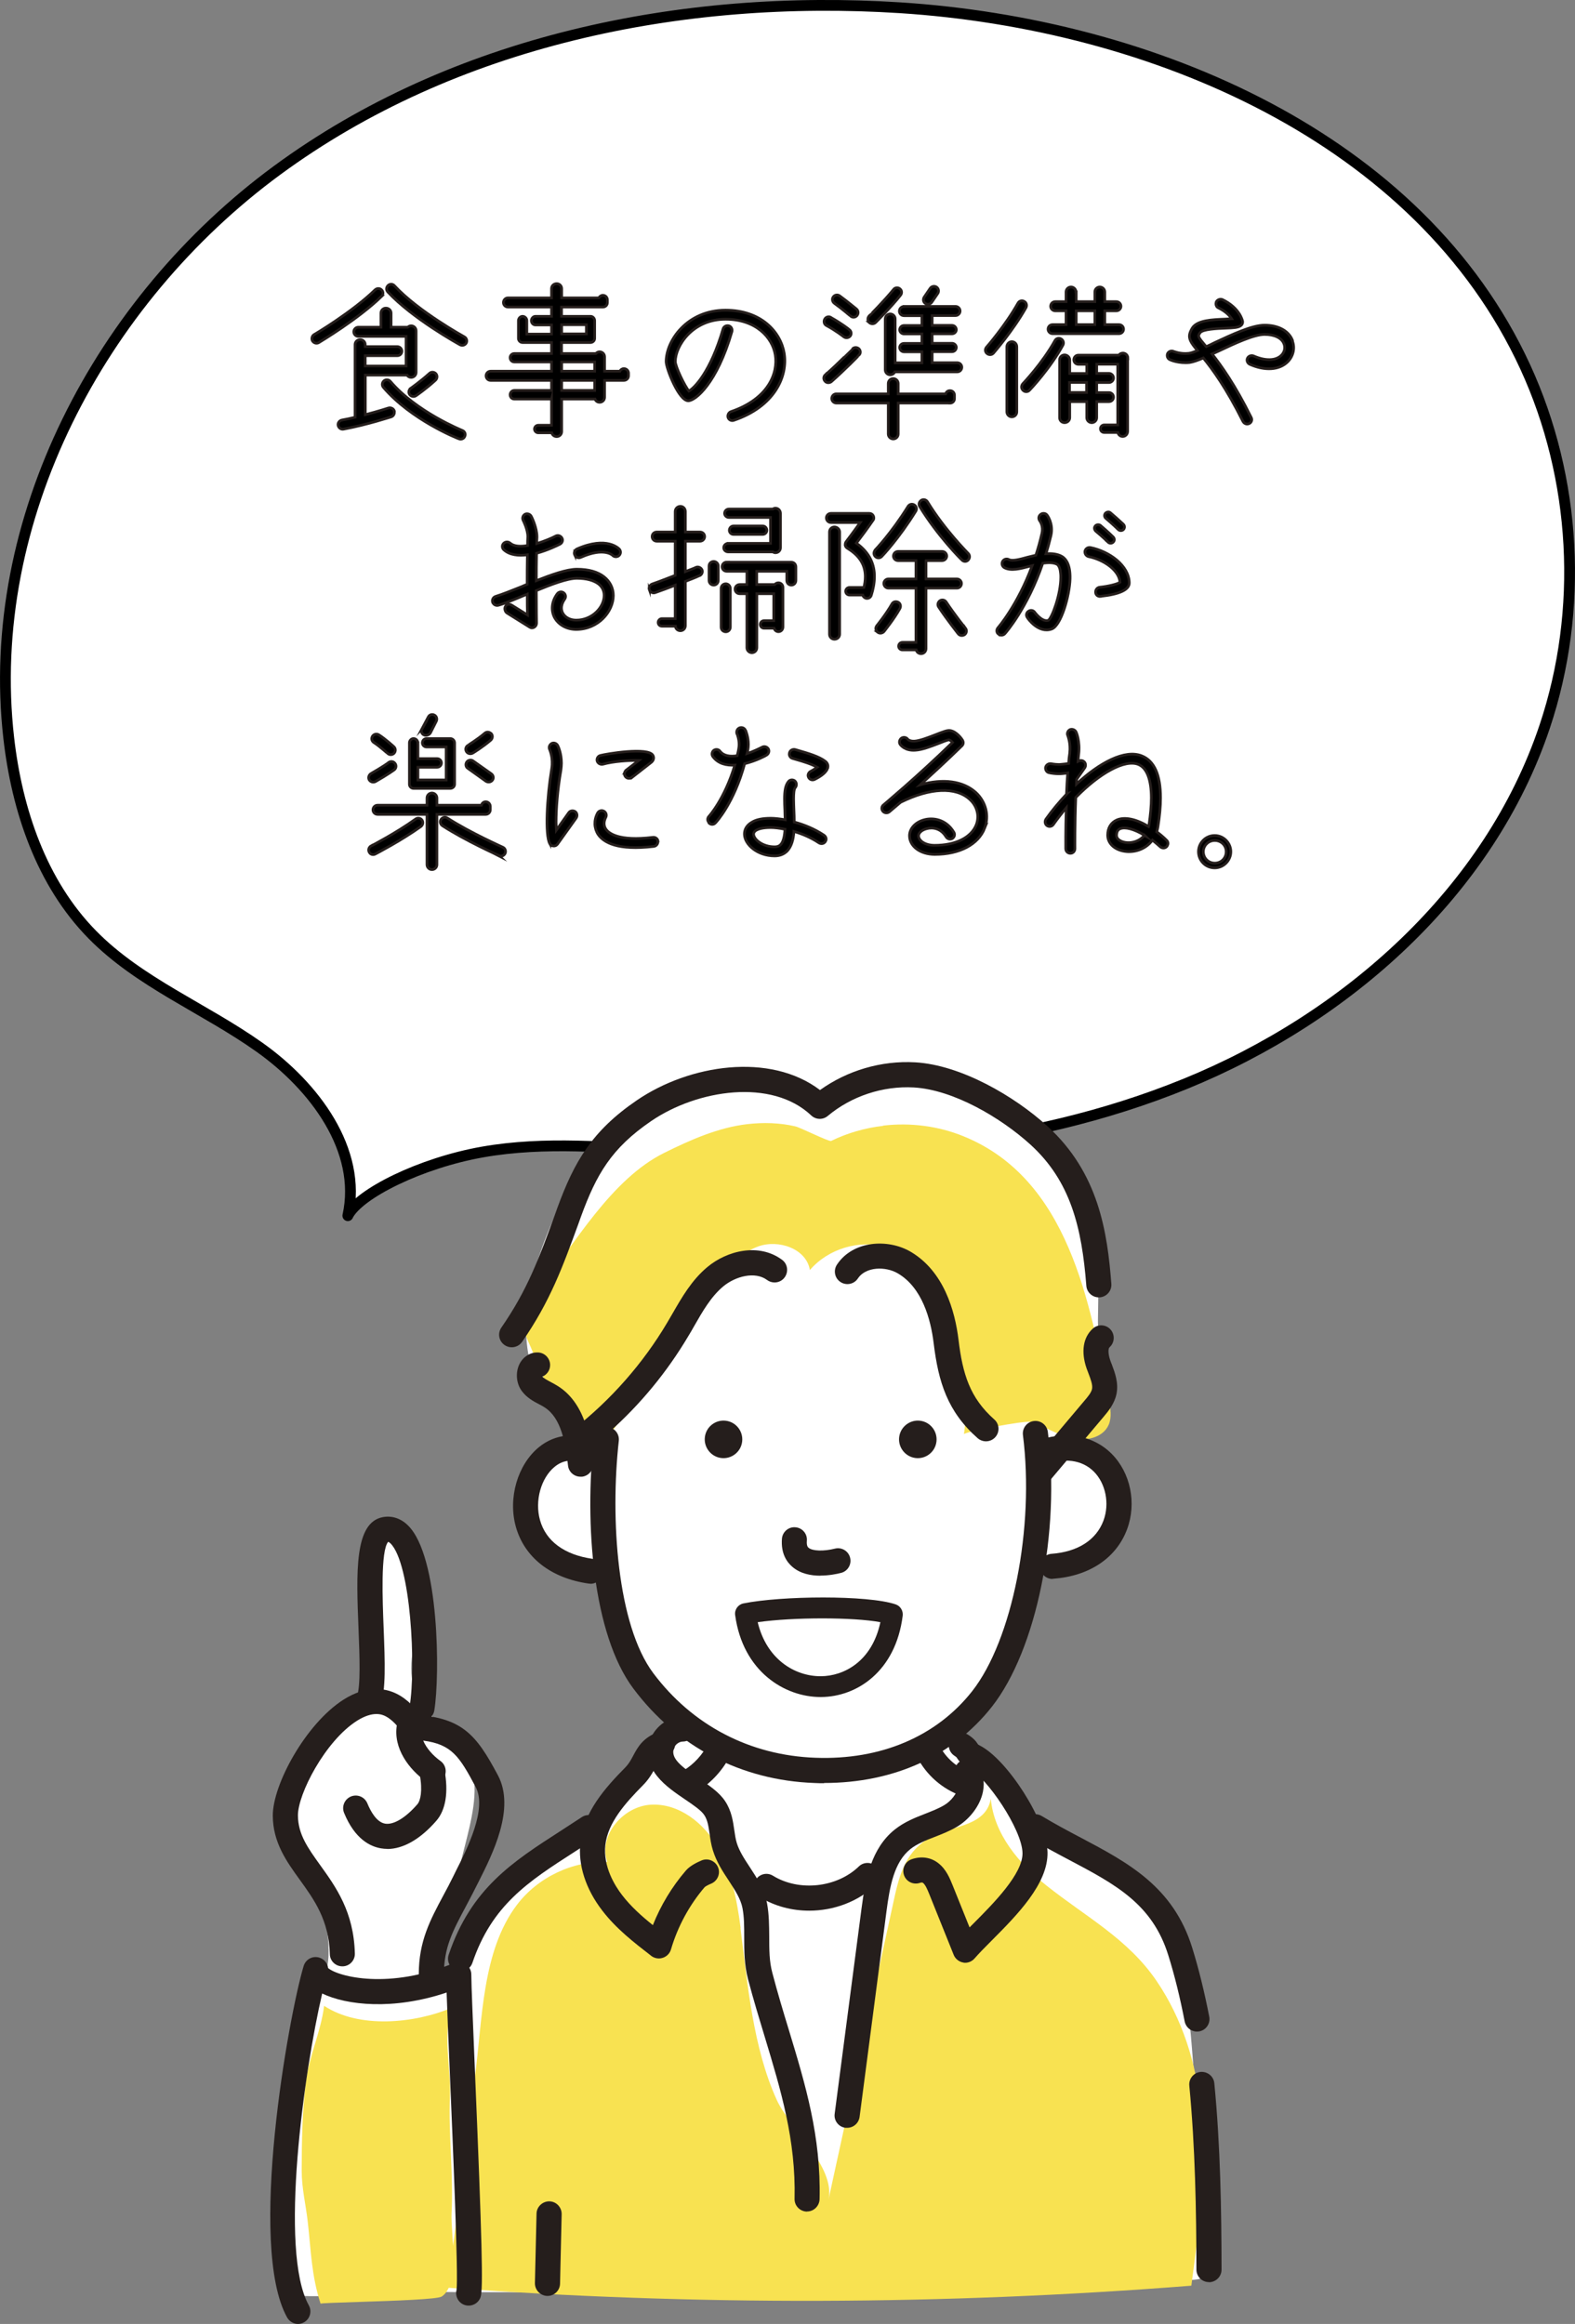 <?xml version="1.0" encoding="UTF-8"?><svg id="_イヤー_2" xmlns="http://www.w3.org/2000/svg" viewBox="0 0 146.07 215.48"><rect x="0" y="0" width="146.07" height="215.48" fill="#808080" stroke="none"/><defs><style>.cls-1{stroke:#000;stroke-linecap:round;stroke-linejoin:round;}.cls-1,.cls-2{fill:#fff;}.cls-3{fill:#f8e251;}.cls-4{fill:#251e1c;}.cls-5{stroke:#251e1c;stroke-miterlimit:10;stroke-width:.25px;}</style></defs><g id="_イヤー_1-2"><path class="cls-1" d="M32.26,112.72c1.35-6.09-3.11-12.02-8.21-15.63-5.09-3.61-11.12-5.98-15.49-10.43-4.72-4.8-6.99-11.56-7.75-18.24C-1.49,48.22,9.31,27.84,25.69,15.8S63.21-.58,83.49,.72c23.36,1.51,48.17,12.03,57.96,33.29,4.77,10.36,5.43,22.55,1.81,33.36-5.13,15.32-18.36,27.02-33.32,33.12-14.96,6.1-31.53,7.16-47.66,6.23-5.84-.34-11.74-.92-17.5,.09-5.76,1.01-11.5,3.87-12.52,5.9Z"/><g><path class="cls-5" d="M35.39,27.48c-2.18,2.11-5.67,4.19-5.83,4.29-.19,.11-.45,.05-.58-.16-.11-.19-.05-.46,.14-.58,.05-.02,3.57-2.11,5.67-4.16,.18-.16,.45-.16,.61,.02,.16,.16,.16,.43-.02,.59Zm1.17,10.63c.06,.22-.05,.46-.27,.54-.1,.02-2.18,.72-4.43,1.14-.22,.05-.45-.11-.5-.34-.05-.22,.11-.45,.34-.5,.42-.08,.83-.16,1.23-.26v-6.74c0-.26,.21-.46,.48-.46,.26,0,.46,.21,.46,.46v.19h2.98c.22,0,.42,.18,.42,.42s-.19,.42-.42,.42h-2.98v.96h3.79v-2.75h-4.43c-.22,0-.42-.19-.42-.43,0-.22,.19-.42,.42-.42h2.1v-1.31c0-.26,.21-.46,.46-.46,.27,0,.48,.21,.48,.46v1.31h1.54c.1-.08,.19-.13,.32-.13,.26,0,.46,.21,.46,.46v3.86c0,.26-.21,.46-.46,.46-.16,0-.3-.08-.38-.21h-3.87v3.67c1.23-.32,2.13-.61,2.15-.62,.22-.06,.46,.05,.54,.27Zm6.55,2.34c-.08,.22-.32,.32-.54,.24-.18-.06-4.43-1.76-7.01-4.77-.16-.19-.13-.45,.05-.61,.18-.14,.43-.13,.59,.05,2.43,2.85,6.64,4.53,6.67,4.55,.22,.08,.34,.32,.24,.54Zm.14-8.66c-.11,.21-.37,.29-.58,.18-.18-.1-4.39-2.42-6.71-4.91-.16-.18-.14-.43,.03-.59,.16-.16,.43-.16,.59,.02,2.22,2.4,6.45,4.72,6.48,4.74,.21,.11,.29,.37,.18,.58Zm-5.15,4.21s.91-.64,1.73-1.38c.16-.16,.43-.14,.59,.02,.16,.18,.14,.45-.03,.61-.85,.78-1.76,1.41-1.81,1.44-.19,.13-.45,.08-.59-.11-.13-.19-.08-.45,.11-.58Z"/><path class="cls-5" d="M51.15,37h-3.46c-.21,0-.38-.18-.38-.4,0-.21,.18-.4,.38-.4h3.46v-.93h-5.65c-.24,0-.42-.19-.42-.43,0-.22,.18-.42,.42-.42h5.65v-.86h-3.46c-.21,0-.38-.18-.38-.4,0-.21,.18-.38,.38-.38h3.46v-1.02h-2.69c-.21,0-.38-.18-.38-.38v-1.65c0-.21,.18-.4,.38-.4,.22,0,.4,.19,.4,.4v1.25h2.29v-.85h-1.49c-.21,0-.38-.18-.38-.4,0-.21,.18-.4,.38-.4h1.49v-.86h-4.03c-.24,0-.43-.18-.43-.42s.19-.43,.43-.43h4.03v-.86c0-.26,.21-.46,.48-.46,.26,0,.46,.21,.46,.46v.86h3.44c.08-.13,.22-.24,.38-.24,.24,0,.42,.19,.42,.43v.24c0,.24-.18,.42-.42,.42h-3.83v.86h2.69c.21,0,.38,.19,.38,.4v1.65c0,.21-.18,.38-.38,.38h-2.69v1.02h3.19c.08-.1,.21-.16,.34-.16,.26,0,.46,.21,.46,.46v1.34h1.42c.06-.14,.21-.24,.37-.24,.24,0,.43,.19,.43,.42v.24c0,.24-.19,.43-.43,.43h-1.79v1.57c0,.26-.21,.46-.46,.46-.21,0-.37-.13-.43-.3h-3.09v3.02c0,.26-.21,.46-.46,.46-.22,0-.4-.14-.46-.35h-1.25c-.19,0-.35-.16-.35-.35s.16-.35,.35-.35h1.23v-2.43Zm.94-6.04h2.29v-.85h-2.29v.85Zm0,3.46h3.06v-.86h-3.06v.86Zm0,1.78h3.06v-.93h-3.06v.93Z"/><path class="cls-5" d="M71.9,32.9c-.27-1.63-1.81-3.3-4.61-3.3-3.1,0-4.66,2.51-4.66,3.92,0,.48,.88,2.3,1.26,2.74,.51-.29,2-1.75,3.17-5.76,.06-.22,.3-.35,.53-.29,.22,.06,.35,.3,.29,.53-1.39,4.8-3.38,6.42-4.05,6.42-.88,0-2.05-3.02-2.05-3.63,0-1.95,1.95-4.77,5.51-4.77,3.3,0,5.11,2.02,5.44,4,.35,2.18-.94,4.95-4.67,6.21-.22,.08-.46-.03-.54-.26-.06-.22,.05-.46,.27-.54,3.47-1.18,4.39-3.57,4.11-5.27Z"/><path class="cls-5" d="M76.54,34.76c1.26-1.1,2.5-2.4,2.51-2.4,.16-.18,.43-.18,.61-.02,.16,.16,.18,.43,0,.59,0,.02-1.28,1.33-2.56,2.46-.18,.14-.45,.13-.59-.05-.16-.18-.14-.43,.03-.59Zm.5-5.33c.96,.53,1.7,1.1,1.73,1.14,.19,.14,.22,.42,.08,.59-.16,.18-.42,.21-.61,.06,0,0-.7-.56-1.6-1.04-.21-.11-.27-.38-.16-.58,.11-.21,.37-.29,.56-.18Zm11.06,7.94h-4.8v2.87c0,.26-.21,.46-.46,.46s-.46-.21-.46-.46v-2.87h-4.82c-.22,0-.42-.18-.42-.42s.19-.43,.42-.43h4.82v-.96c0-.26,.21-.46,.46-.46s.46,.21,.46,.46v.96h4.4c.05-.18,.21-.3,.4-.3,.24,0,.42,.18,.42,.42v.32c0,.24-.18,.42-.42,.42Zm-10.72-9.25c-.19-.14-.24-.42-.1-.59,.13-.19,.4-.24,.59-.1,.8,.58,1.54,1.22,1.57,1.23,.18,.16,.19,.43,.03,.61s-.42,.19-.59,.03c-.02,0-.74-.64-1.5-1.18Zm3.23,1.78c-.16-.16-.16-.43,0-.61,.02,0,1.41-1.41,2.26-2.45,.14-.19,.42-.21,.59-.06,.18,.14,.21,.4,.06,.59-.86,1.09-2.24,2.46-2.31,2.53-.16,.16-.43,.16-.61,0Zm3.23-1.49h4.77c.24,0,.43,.19,.43,.43,0,.22-.19,.42-.43,.42h-2.16v.91h1.84c.22,0,.4,.18,.4,.4,0,.21-.18,.38-.4,.38h-1.84v.88h1.84c.22,0,.4,.18,.4,.38,0,.22-.18,.4-.4,.4h-1.84v1.02h2.32c.24,0,.43,.19,.43,.42,0,.24-.19,.43-.43,.43h-5.78c-.08,.16-.24,.27-.43,.27-.26,0-.46-.21-.46-.46v-4.72c0-.26,.21-.46,.46-.46s.46,.21,.46,.46v4.07h2.48v-1.02h-1.66c-.22,0-.4-.18-.4-.4,0-.21,.18-.38,.4-.38h1.66v-.88h-1.66c-.22,0-.4-.18-.4-.38,0-.22,.18-.4,.4-.4h1.66v-.91h-1.66c-.24,0-.43-.19-.43-.42,0-.24,.19-.43,.43-.43Zm1.98-.27c-.19-.13-.24-.38-.11-.59l.56-.82c.13-.19,.4-.24,.59-.11,.19,.13,.24,.4,.11,.59l-.56,.82c-.13,.19-.4,.24-.59,.11Z"/><path class="cls-5" d="M95.15,28.53c-1.22,2.16-2.95,4.13-3.01,4.21-.16,.18-.43,.19-.61,.03-.18-.14-.19-.42-.03-.59,.02-.02,1.74-1.99,2.91-4.07,.11-.21,.37-.29,.58-.16,.21,.11,.27,.37,.16,.58Zm-1.31,3.15c.26,0,.46,.21,.46,.48v6.03c0,.26-.21,.46-.46,.46s-.46-.21-.46-.46v-6.03c0-.27,.21-.48,.46-.48Zm1.04,4.51c-.18-.16-.18-.43-.02-.61,.02-.02,1.81-1.89,2.98-4,.11-.21,.37-.27,.56-.16,.21,.11,.29,.37,.18,.58-1.22,2.21-3.02,4.1-3.1,4.18-.16,.18-.43,.18-.59,.02Zm4.93-9.12v.9h1.73v-.9c0-.26,.21-.46,.46-.46s.46,.21,.46,.46v.9h1.07c.24,0,.43,.19,.43,.43,0,.22-.19,.42-.43,.42h-1.07v1.28h1.31c.24,0,.43,.18,.43,.42s-.19,.42-.43,.42h-6.15c-.22,0-.42-.18-.42-.42s.19-.42,.42-.42h1.25v-1.28h-1.01c-.22,0-.42-.19-.42-.42,0-.24,.19-.43,.42-.43h1.01v-.9c0-.26,.21-.46,.46-.46s.46,.21,.46,.46Zm4.77,6.12v6.8c0,.27-.21,.48-.46,.48-.22,0-.4-.16-.45-.37h-1.26c-.19,0-.35-.14-.35-.35,0-.19,.16-.35,.35-.35h1.25v-5.63h-1.95v.85h1.14c.22,0,.42,.19,.42,.43,0,.22-.19,.42-.42,.42h-1.14v.93h1.14c.22,0,.42,.18,.42,.42s-.19,.42-.42,.42h-1.14v1.49c0,.26-.21,.46-.46,.46s-.46-.21-.46-.46v-1.49h-1.58v1.49c0,.26-.22,.46-.48,.46s-.46-.21-.46-.46v-5.36c0-.26,.21-.46,.46-.46s.48,.21,.48,.46v1.26h1.58v-.85h-.78c-.22,0-.42-.18-.42-.42s.19-.43,.42-.43h3.75c.08-.11,.22-.19,.38-.19,.26,0,.46,.21,.46,.46Zm-3.81,2.27h-1.58v.93h1.58v-.93Zm-.96-6.64v1.28h1.73v-1.28h-1.73Z"/><path class="cls-5" d="M119.84,31.56c.29,.69,.11,1.47-.43,2-.77,.75-2.08,.85-3.5,.22-.21-.1-.32-.35-.22-.56s.35-.3,.56-.22c1.09,.48,2.06,.46,2.58-.05,.3-.29,.4-.71,.24-1.09-.21-.53-.88-.85-1.79-.85-.99,0-2.8,.85-4.26,1.54-.21,.1-.42,.19-.61,.27,.86,1.09,2.11,2.83,3.63,5.89,.11,.21,.03,.46-.18,.56-.22,.11-.46,.02-.58-.19-1.57-3.14-2.85-4.87-3.68-5.89-.51,.22-.94,.37-1.26,.42-1.02,.11-1.81-.24-1.84-.26-.22-.1-.3-.34-.22-.56,.1-.21,.35-.3,.56-.21,.02,0,.62,.27,1.41,.18,.18-.02,.46-.11,.8-.26-.43-.53-.74-.91-.74-1.34,0-.22,.1-.46,.27-.75,.48-.72,1.82-.77,3.01-.82,.21-.02,.43-.02,.64-.03-.19-.29-.53-.67-1.22-1.01-.16-.06-.24-.22-.24-.38,0-.06,.02-.11,.03-.18,.11-.21,.37-.3,.58-.21,1.62,.79,1.84,1.95,1.86,2,.03,.18-.05,.34-.19,.43-.24,.16-.62,.19-1.42,.22-.72,.03-2.1,.08-2.34,.43-.21,.32-.22,.34,.53,1.23,.02,.02,.03,.03,.05,.05,.26-.11,.53-.24,.78-.37,1.62-.75,3.46-1.62,4.63-1.62,1.26,0,2.22,.51,2.58,1.39Z"/><path class="cls-5" d="M45.68,55.83c-.06-.22,.06-.46,.29-.53,.59-.18,1.47-.53,2.42-.91,.16-.08,.32-.14,.5-.21,0-.83,0-1.76,.02-2.74-.82,.11-1.63,.03-2.18-.46-.18-.16-.19-.42-.03-.59s.43-.19,.61-.03c.34,.3,.96,.34,1.62,.22,0-.27,0-.53,.02-.8v-.03c0-.67-.43-1.5-.43-1.5-.03-.06-.05-.13-.05-.19,0-.16,.08-.3,.22-.38,.21-.1,.46-.02,.58,.19,.02,.03,.54,1.06,.53,1.94-.02,.19-.02,.4-.02,.59,.72-.22,1.41-.51,1.76-.7,.21-.11,.46-.02,.58,.19,.11,.19,.03,.45-.18,.56-.19,.1-1.12,.56-2.18,.85-.02,.9-.02,1.76-.02,2.54,1.42-.56,2.83-1.06,3.76-1.06,1.09,0,1.94,.24,2.53,.71,.54,.43,.85,1.04,.85,1.73,0,1.49-1.41,3.14-3.44,3.14-.88,0-1.65-.43-2.02-1.12-.34-.67-.26-1.47,.26-2.18,.14-.19,.4-.24,.59-.1,.19,.13,.24,.4,.1,.59-.32,.45-.38,.9-.19,1.28,.22,.42,.7,.67,1.26,.67,1.49,0,2.59-1.2,2.59-2.29,0-.29-.08-.72-.51-1.06-.45-.34-1.14-.53-2.02-.53s-2.35,.56-3.76,1.14c0,1.76,.02,2.99,.02,3.03,0,.14-.08,.29-.22,.37-.13,.08-.29,.08-.43-.02l-2.1-1.31c-.16-.1-.26-.42-.13-.61,.11-.21,.37-.24,.58-.11,0,0,.82,.51,1.46,.91-.02-.48-.02-1.14-.02-1.92-.06,.03-.11,.05-.18,.06-.96,.4-1.86,.78-2.5,.96-.22,.06-.46-.06-.53-.29Zm7.62-4.37c-.1-.21,0-.46,.21-.56,2.8-1.23,3.89-.02,3.94,.03,.14,.18,.13,.43-.05,.59-.16,.14-.43,.14-.59-.03,0,0-.78-.78-2.95,.19-.22,.1-.46,0-.56-.22Z"/><path class="cls-5" d="M60.22,54.69c-.08-.22,.05-.46,.27-.54,.64-.22,1.42-.53,2.13-.8v-3.17h-1.71c-.24,0-.43-.19-.43-.43s.19-.42,.43-.42h1.71v-1.9c0-.27,.22-.48,.48-.48s.46,.21,.46,.48v1.9h1.36c.24,0,.43,.18,.43,.42s-.19,.43-.43,.43h-1.36v2.82c.58-.22,.99-.38,.99-.4,.22-.08,.46,.03,.56,.24,.08,.22-.03,.46-.24,.54-.02,.02-.58,.24-1.31,.53v4.11c0,.26-.21,.46-.46,.46-.24,0-.45-.18-.46-.42h-1.25c-.19,0-.35-.14-.35-.35,0-.19,.16-.35,.35-.35h1.23v-3.1c-.62,.24-1.3,.5-1.86,.69-.22,.08-.46-.05-.54-.26Zm6.39-2.21v1.34c0,.24-.19,.43-.42,.43-.24,0-.43-.19-.43-.43v-1.34c0-.24,.19-.42,.43-.42,.22,0,.42,.18,.42,.42Zm.27,2.08c0-.24,.19-.43,.43-.43,.22,0,.42,.19,.42,.43v3.59c0,.24-.19,.43-.42,.43-.24,0-.43-.19-.43-.43v-3.59Zm.51-2.43h6c.24,0,.42,.19,.42,.43v1.26c0,.24-.18,.43-.42,.43s-.42-.19-.42-.43v-.85h-2.79v1.23h1.67c.08-.1,.21-.16,.34-.16,.24,0,.42,.19,.42,.42v3.68c0,.24-.18,.43-.42,.43-.19,0-.35-.14-.4-.32h-.93c-.19,0-.35-.16-.35-.35s.16-.35,.35-.35h.9v-2.5h-1.57v5.01c0,.26-.21,.46-.46,.46s-.46-.21-.46-.46v-5.01h-.67c-.24,0-.43-.19-.43-.43,0-.22,.19-.42,.43-.42h.67v-1.23h-1.87c-.24,0-.43-.19-.43-.42,0-.24,.19-.43,.43-.43Zm.13-1.75h3.94v-2.4h-3.86c-.22,0-.4-.18-.4-.38,0-.22,.18-.4,.4-.4h4.08c.06-.05,.14-.08,.24-.08,.26,0,.46,.22,.46,.48v3.19c0,.26-.21,.46-.46,.46-.1,0-.18-.03-.24-.08h-4.16c-.22,0-.4-.18-.4-.38,0-.22,.18-.4,.4-.4Zm.5-.83c-.21,0-.38-.18-.38-.38,0-.22,.18-.4,.38-.4h2.72c.21,0,.38,.18,.38,.4,0,.21-.18,.38-.38,.38h-2.72Z"/><path class="cls-5" d="M77.07,47.6h3.55c.16,0,.3,.08,.37,.22,.03,.06,.05,.13,.05,.19,0,.1-.02,.18-.08,.24-.53,.77-1.17,1.63-1.54,2.11,1.3,.93,1.68,2.05,1.68,3.09,0,.62-.13,1.22-.29,1.73-.06,.22-.29,.35-.51,.29-.14-.05-.26-.16-.29-.3h-1.23c-.19,0-.35-.16-.35-.35s.16-.35,.35-.35h1.34c.08-.32,.13-.66,.13-.99,0-.94-.38-1.87-1.65-2.64-.11-.06-.18-.16-.21-.27v-.08c0-.1,.03-.19,.08-.26,.02-.02,.67-.88,1.31-1.78h-2.72c-.22,0-.42-.19-.42-.43,0-.22,.19-.42,.42-.42Zm.32,11.67c-.26,0-.46-.21-.46-.46v-9.49c0-.26,.21-.46,.46-.46s.48,.21,.48,.46v9.49c0,.26-.22,.46-.48,.46Zm3.78-8.28s1.52-1.58,3.04-4.03c.13-.21,.38-.27,.59-.14,.19,.13,.26,.38,.13,.58-1.57,2.54-3.09,4.13-3.15,4.19-.16,.18-.43,.18-.59,.02-.18-.16-.18-.43-.02-.61Zm.21,7.62c-.18-.16-.21-.42-.05-.61,0,0,.86-1.06,1.39-2,.11-.21,.37-.27,.58-.16,.21,.11,.27,.37,.16,.58-.56,1.01-1.44,2.08-1.47,2.13-.16,.18-.42,.21-.61,.06Zm4.5-6.63v1.7h2.87c.22,0,.42,.19,.42,.42,0,.24-.19,.43-.42,.43h-2.87v5.62c0,.26-.21,.46-.46,.46-.21,0-.4-.14-.45-.35h-1.28c-.19,0-.35-.16-.35-.35s.16-.35,.35-.35h1.26v-5.03h-2.56c-.22,0-.42-.19-.42-.43,0-.22,.19-.42,.42-.42h2.56v-1.7h-1.66c-.24,0-.43-.19-.43-.42,0-.24,.19-.43,.43-.43h4.08c.24,0,.43,.19,.43,.43,0,.22-.19,.42-.43,.42h-1.49Zm3.92-.06c-.16,.18-.43,.18-.59,0-.1-.08-2.27-2.26-3.91-4.95-.13-.19-.06-.45,.14-.58,.19-.13,.46-.06,.58,.14,1.58,2.59,3.75,4.75,3.78,4.79,.16,.16,.16,.43,0,.59Zm-.26,6.32c.14,.19,.11,.45-.06,.59-.19,.14-.45,.13-.61-.06-.03-.05-1.04-1.31-1.81-2.48-.14-.19-.08-.46,.11-.59,.19-.13,.46-.08,.59,.13,.75,1.14,1.76,2.4,1.78,2.42Z"/><path class="cls-5" d="M92.59,58.79c-.18-.14-.19-.42-.03-.59,.02-.03,1.81-2.07,3.17-5.75-.08,.02-.16,.03-.22,.05-.9,.24-1.74,.46-2.35,.14-.21-.11-.29-.37-.18-.58,.11-.21,.37-.29,.58-.18,.32,.18,1.04-.02,1.73-.21,.26-.06,.51-.13,.78-.19,.21-.64,.4-1.31,.56-2.03,.16-.69-.19-1.15-.21-1.17-.13-.19-.1-.45,.1-.59,.18-.14,.45-.11,.58,.06,.03,.03,.61,.8,.37,1.89-.14,.59-.29,1.15-.46,1.7,.46-.03,.91,0,1.33,.18,.43,.19,.94,.7,.9,2.16-.05,1.57-.83,4.32-1.7,4.64-1.23,.45-2.23-.99-2.26-1.06-.14-.19-.1-.45,.1-.58,.19-.14,.46-.1,.59,.1,.02,.02,.67,.93,1.26,.74,.35-.26,1.15-2.4,1.15-3.99,0-.14,0-.27-.02-.4-.02-.27-.11-.72-.37-.83-.35-.16-.8-.14-1.28-.08-1.42,4.15-3.41,6.42-3.51,6.53-.16,.18-.43,.19-.61,.03Zm9.48-3.49c-.24,.03-.45-.14-.46-.37v-.05c0-.22,.16-.4,.37-.43,.82-.08,1.68-.3,1.89-.46-.08-1.14-1.55-2.11-2.91-2.38-.19-.05-.34-.22-.34-.42v-.08c.05-.24,.27-.38,.51-.34,1.74,.35,3.57,1.66,3.6,3.26,.02,.64-.88,1.07-2.66,1.26Zm.7-5.03s-.46-.46-1.14-1.02c-.14-.13-.18-.34-.05-.48,.11-.14,.34-.16,.48-.05,.7,.59,1.17,1.06,1.18,1.07,.14,.14,.14,.35,0,.48-.13,.13-.34,.13-.48,0Zm.22-2.72c.7,.59,1.18,1.06,1.2,1.07,.13,.13,.13,.35,0,.48-.13,.13-.35,.13-.48,0,0,0-.46-.46-1.15-1.04-.14-.11-.16-.32-.05-.46,.13-.14,.34-.18,.48-.05Z"/><path class="cls-5" d="M34.4,71.73c1.09-.62,1.65-1.02,1.65-1.04,.19-.13,.45-.1,.59,.1,.14,.18,.11,.45-.08,.59-.03,.02-.61,.45-1.74,1.09-.21,.11-.46,.03-.58-.16-.11-.21-.03-.46,.16-.58Zm.02,6.71s2.32-1.2,4.13-2.5c.18-.13,.45-.1,.59,.1,.13,.19,.08,.45-.1,.59-1.86,1.33-4.15,2.51-4.24,2.56-.21,.11-.46,.03-.56-.18-.11-.21-.03-.46,.18-.58Zm.26-9.59c-.21-.13-.26-.38-.14-.58,.13-.21,.4-.26,.59-.14,.59,.37,1.36,1.07,1.39,1.1,.18,.16,.19,.43,.03,.61-.16,.16-.42,.18-.59,.02-.02,0-.75-.67-1.28-1.01Zm5.84,5.81h4.13c.05-.18,.19-.32,.4-.32,.22,0,.42,.19,.42,.43v.32c0,.22-.19,.42-.42,.42h-4.53v4.66c0,.26-.21,.46-.46,.46s-.46-.21-.46-.46v-4.66h-4.58c-.24,0-.43-.19-.43-.42,0-.24,.19-.43,.43-.43h4.58v-.67c0-.26,.21-.46,.46-.46s.46,.21,.46,.46v.67Zm-1.76-5.78v1.46h1.78c.22,0,.4,.18,.4,.4s-.18,.4-.4,.4h-1.78v1.18h2.62v-3.06h-1.83c-.21,0-.38-.18-.38-.38,0-.22,.18-.4,.38-.4h2.21c.22,0,.4,.18,.4,.4v3.84c0,.21-.18,.38-.4,.38h-3.41c-.21,0-.38-.18-.38-.38v-3.84c0-.22,.18-.4,.38-.4,.22,0,.4,.18,.4,.4Zm.38-1.31l.58-1.09c.1-.21,.35-.29,.56-.18,.21,.1,.29,.37,.18,.58l-.54,1.07c-.11,.19-.4,.3-.61,.19-.21-.1-.29-.35-.16-.58Zm7.16,11.78c-.11-.06-3.09-1.38-5.27-2.79-.19-.13-.26-.38-.13-.58s.38-.26,.59-.13c2.11,1.36,5.12,2.69,5.15,2.71,.21,.1,.3,.35,.21,.56-.1,.22-.34,.32-.56,.22Zm-.64-7.01c-.13,.19-.4,.22-.59,.1l-1.68-1.2c-.19-.11-.24-.4-.1-.59,.13-.19,.42-.22,.58-.1l1.7,1.2c.19,.14,.24,.4,.1,.59Zm-.1-4.32c.16,.18,.13,.45-.05,.61-.72,.62-1.63,1.18-1.67,1.2-.21,.11-.46,.05-.58-.14-.13-.21-.06-.46,.14-.58,0-.02,.88-.54,1.55-1.12,.18-.16,.43-.14,.59,.03Z"/><path class="cls-5" d="M50.99,78.23c-.45-.82-.27-4.26,.18-6.98,.16-.96-.19-1.74-.19-1.74-.11-.22-.02-.46,.19-.58,.21-.1,.46,0,.56,.21,.02,.03,.34,.69,.34,1.62,0,.19-.02,.42-.05,.64-.32,1.84-.45,3.62-.45,4.83,0,.29,.02,.51,.03,.74,.51-.72,1.15-1.62,1.15-1.62,.13-.19,.4-.22,.59-.1,.19,.14,.22,.4,.1,.59l-1.73,2.42c-.1,.13-.22,.19-.37,.18-.14,0-.29-.08-.35-.21Zm10.02-.21c.02,.22-.14,.43-.38,.46-3.35,.4-4.64-.37-5.15-1.1-.38-.58-.42-1.31-.06-1.99,.11-.21,.37-.29,.58-.18,.21,.11,.29,.37,.18,.58-.1,.19-.29,.66,.02,1.1,.24,.35,1.15,1.14,4.35,.75,.24-.03,.45,.13,.48,.37Zm-2.46-5.89v-.02c-.06,.05-.13,.06-.22,.06-.22,0-.42-.19-.42-.42,0-.13,.06-.24,.14-.32,0,0-.02,0-.03,.02,0,0,.67-.51,1.22-.94-.9-.02-2.38,.08-3.33,.35-.22,.05-.46-.08-.53-.3-.06-.22,.08-.46,.3-.51,.51-.14,4.47-.82,4.88,0,.1,.18,.08,.43-.14,.62l-1.87,1.46Z"/><path class="cls-5" d="M65.77,76.28c-.18-.16-.18-.42-.02-.59,.02-.02,1.46-1.6,2.4-4.75-.78,.05-1.54-.13-2.03-.78-.14-.18-.1-.45,.08-.59,.19-.13,.45-.1,.59,.1,.34,.43,.94,.5,1.58,.4,.05-.21,.11-.43,.14-.66,.11-.54-.05-1.06-.13-1.31-.05-.06-.06-.13-.06-.21,0-.24,.19-.43,.42-.43,.19,0,.34,.11,.4,.27l.02,.02,.03,.08c.1,.29,.32,.98,.16,1.75-.02,.1-.03,.19-.06,.29,.58-.19,1.07-.43,1.39-.59,.19-.11,.45-.05,.58,.16,.11,.21,.03,.46-.18,.58-.06,.05-.96,.53-2.02,.79-.98,3.62-2.62,5.41-2.71,5.49-.16,.18-.42,.18-.59,.02Zm7.86,.83c-.05,.72-.22,1.36-.62,1.79-.3,.3-.69,.46-1.17,.46-1.6,0-2.8-1.07-2.8-2.03,0-.45,.24-.83,.69-1.09,.42-.26,1.01-.37,1.76-.37,.34,0,.8,.05,1.33,.14-.02-.3-.02-.59-.03-.88-.02-.38-.03-.74-.03-1.07,0-.7,.08-1.26,.37-1.6,.14-.18,.42-.19,.59-.05,.1,.1,.14,.21,.14,.32s-.03,.21-.1,.29c-.13,.13-.16,.58-.16,1.06,0,.34,.02,.71,.03,1.02,.02,.37,.03,.75,.03,1.12,.9,.24,1.89,.64,2.77,1.23,.11,.08,.19,.21,.19,.35,0,.08-.03,.16-.08,.24-.13,.19-.38,.24-.59,.11-.74-.5-1.55-.83-2.32-1.06Zm-.83-.22c-.53-.11-.99-.16-1.31-.16-.75,0-1.14,.13-1.34,.24-.26,.16-.26,.32-.26,.37,0,.48,.82,1.18,1.95,1.18,.24,0,.42-.06,.56-.21,.26-.27,.37-.82,.4-1.42Zm3.97-5.76c-.05,.46-.69,.88-1.22,1.14-.21,.1-.46,.02-.56-.19-.03-.06-.05-.13-.05-.19,0-.14,.1-.3,.24-.37,.22-.11,.46-.27,.61-.38-.5-.29-1.28-.53-1.95-.72l-.34-.1c-.18-.05-.3-.22-.3-.4,0-.05,.02-.08,.02-.13,.06-.22,.3-.35,.53-.29l.34,.1c.83,.24,1.87,.54,2.45,.99,.18,.13,.27,.34,.24,.54Z"/><path class="cls-5" d="M91.33,76.77c-.59,1.52-2.32,2.45-4.64,2.45-1.33,0-2.34-.75-2.34-1.73,0-.66,.54-1.25,1.34-1.47,.83-.24,2.05-.06,2.77,1.14,.13,.21,.06,.46-.14,.59-.19,.11-.45,.05-.58-.16-.48-.8-1.25-.91-1.81-.75-.43,.11-.74,.38-.74,.66,0,.42,.56,.88,1.49,.88,1.95,0,3.39-.72,3.86-1.9,.32-.83,.08-1.75-.61-2.37-1.3-1.18-3.68-1.07-6.39,.27,0,0-.02,.02-.03,.02-.64,.54-1.02,.86-1.04,.88-.18,.14-.45,.11-.59-.06-.06-.08-.1-.18-.1-.27,0-.11,.05-.24,.16-.32,.03-.03,3.04-2.53,6.4-5.79-.11-.13-.24-.22-.32-.24-.14,0-.62,.19-.99,.34-.7,.27-1.52,.59-2.16,.62-.93,.06-1.33-.46-1.38-.53-.13-.18-.08-.43,.1-.58,.18-.13,.45-.1,.59,.08,0,.02,.18,.21,.62,.19,.51-.03,1.3-.34,1.92-.58,.77-.3,1.14-.45,1.42-.4,.58,.1,1.04,.75,1.12,.88,.11,.18,.1,.4-.06,.54-1.39,1.36-2.74,2.59-3.84,3.6,2.11-.59,3.95-.35,5.14,.72,.93,.86,1.26,2.14,.82,3.3Z"/><path class="cls-5" d="M98.91,73.62c.03-.66,.06-1.31,.11-1.95-.14,.02-.3,.05-.48,.06-.53,.06-1.2-.06-1.23-.08-.22-.03-.38-.26-.34-.5,.05-.22,.27-.37,.5-.34,.16,.03,.64,.11,.98,.06,.26-.02,.46-.05,.66-.08,.02-.34,.05-.66,.1-.96,.11-.93-.18-1.6-.18-1.62-.1-.21,0-.46,.21-.56,.21-.08,.46,.02,.56,.22,.02,.03,.38,.88,.24,2.05-.02,.22-.05,.45-.06,.67,.06-.03,.11-.03,.11-.05,.18-.06,.37-.02,.5,.14,.11,.14,.11,.35,.02,.5l-.75,1.07c-.02,.16-.03,.3-.03,.45,2.14-1.98,4.5-3.25,6.07-2.61,1.15,.46,1.73,1.76,1.73,3.89,0,.79-.08,1.67-.24,2.67-.03,.16-.06,.32-.11,.48,.3,.22,.61,.48,.9,.77,.1,.08,.14,.19,.14,.3,0,.1-.05,.21-.11,.29-.16,.18-.43,.18-.61,.02-.24-.22-.48-.42-.72-.61-.59,.8-1.54,1.12-2.37,1.06-1.04-.08-1.78-.7-1.78-1.52,0-.67,.3-1.17,.85-1.41,.74-.32,1.81-.08,2.95,.61,.02-.05,.02-.08,.03-.13,.14-.94,.22-1.79,.22-2.51,0-1.73-.42-2.8-1.2-3.12-1.25-.51-3.6,.8-5.81,3.06-.1,2.5-.08,4.72-.08,4.75,0,.24-.18,.43-.42,.43s-.43-.19-.43-.43c0-.02-.02-1.7,.05-3.79-.42,.5-.82,1.01-1.2,1.55-.13,.19-.4,.24-.59,.1-.19-.13-.22-.4-.1-.59,.58-.82,1.25-1.62,1.94-2.35Zm7.24,3.83c-.98-.59-1.81-.8-2.26-.61-.08,.03-.34,.14-.34,.62,0,.4,.5,.64,.99,.67,.45,.03,1.15-.11,1.6-.69Z"/><path class="cls-5" d="M111.15,78.97c0-.82,.67-1.5,1.5-1.5s1.5,.69,1.5,1.5-.67,1.5-1.5,1.5-1.5-.67-1.5-1.5Zm.45,0c0,.59,.46,1.06,1.06,1.06s1.06-.46,1.06-1.06-.48-1.04-1.06-1.04-1.06,.46-1.06,1.04Z"/></g><g><path class="cls-2" d="M75.46,102.79c-3.26-4.2-9.88-4.53-14.51-1.91-4.63,2.62-7.59,7.43-9.69,12.32-1.46,3.39-2.64,7.02-2.45,10.71,.19,3.69,1.96,7.47,5.19,9.26-3.23,.53-5.67,3.98-5.09,7.2,.58,3.22,4.07,5.6,7.28,4.97,.49,5.28,2.98,10.36,6.85,13.98-2.85,5.97-9.42,9.06-14.09,13.75-4.91,4.94-7.67,11.7-8.92,18.56-1.25,6.86-1.12,13.88-.99,20.85,0,.12,38.18,.02,41.74,.04,9.96,.07,19.66-.68,29.63-1.12,.41-.02,.85-.04,1.2-.26,1.26-.76,1.25-6.03,1.23-7.34-.03-1.89-.77-3.43-1.2-5.22-1.41-5.86-.65-11.86-2.7-17.7-.72-2.05-1.75-4.13-3.34-5.66-1.41-1.36-3.18-2.22-4.88-3.14-1.35-.73-3.81-1.11-4.78-2.17-1.38-1.53-1.38-3.65-3.09-4.93-.45-.33-4.79-2.93-4.66-3.05,4.6-4.66,7.51-10.95,8.09-17.47,3.09,1.46,7.28-.52,8.11-3.83,.84-3.31-1.91-7.04-5.32-7.22,1.2-1.78,2.34-3.95,2.77-6.08,.34-1.68-.05-3.4-.01-5.14,.09-4.14,.05-8.24-2.14-11.9-2.72-4.56-7.23-7.94-12.27-9.53-2.39-.75-4.12-.95-6.43-.11-.51,.19-5.88,1.72-5.54,2.17Z"/><path class="cls-2" d="M34.36,157.29c1.91-3.5,.82-7.2,.37-10.96-.09-.76-.18-1.54,.02-2.27,1.34-5.03,4.61,3.08,4.24,5.32-.41,2.55-1.42,5.23-.42,7.6,.98,2.34,3.61,3.61,4.77,5.87,1.18,2.3,.58,5.06-.04,7.57-.64,2.57-1.35,5.13-1.74,7.75-.29,1.91-.33,4.73-1.64,6.32,.65-.79,2.03-.43,2.61,.41,.57,.84,.58,1.94,.56,2.96-.14,7.21-.37,14.44-.34,21.64,0,1.76,.42,2.11-1.14,2.84-1.12,.53-3.53,.21-4.79,.29-.79,.05-9.55,.51-9.55,.11-.51-4.81-1.1-9.18-.81-14.17,.07-1.27,1.36-14.61,2.2-14.53,2.54,.22,1.84-5.1,1.31-6.77-.92-2.92-2.79-5.13-2.97-8.36-.13-2.29,.56-4.59,1.81-6.51,1.32-2.03,3.31-2.58,4.85-4.13,.27-.27,.5-.6,.7-.99Z"/><path class="cls-3" d="M33.48,213.43c-2.08,.07-3.77,.12-3.75,.17-.85-2.63-.88-4.89-1.19-7.61-.18-1.58-.56-3.09-.56-4.72,0-2.7,.06-5.5,.38-8.19,.29-2.4,1.41-4.72,1.7-7.1,3.23,2.14,8.37,1.64,11.85,.18-.89,2.46-.07,5.61-.18,8.17-.15,3.63,.34,7.27,.15,10.91-.09,1.66,.82,6.58-.92,7.7-.39,.25-4.37,.39-7.49,.49Z"/><path class="cls-3" d="M81.9,104.39c-1.67,.19-3.31,.66-4.82,1.4-.19,.09-2.84-1.24-3.31-1.35-1.45-.34-2.97-.38-4.45-.21-2.71,.31-5.31,1.47-7.73,2.67-4.88,2.42-8.32,8.43-11.6,12.69-.69,.9-1.41,1.89-1.43,3.02-.02,.8,.32,1.56,.66,2.29,.33,.73,4.36,11.01,5.57,10.41,3.98-4.99,7.33-10.6,11.14-15.75,1.2-1.61,2.5-3.3,4.39-3.99,1.89-.68,4.47,.21,4.79,2.19,1.7-1.98,4.59-2.85,7.1-2.13,6.11,1.74,7.98,12.08,7.19,17.35,.04-.23,5.62-1.27,6.11-1.14,1.31,.36,2.47,1.17,3.79,1.5,1.32,.34,3,0,3.53-1.25,.29-.7,.16-1.49,.01-2.24-1.74-9.07-3.76-20.54-13.47-24.49-2.35-.96-4.95-1.29-7.48-.99Z"/><path class="cls-3" d="M68.69,178.77c-.34-2.63-.87-5.2-2.11-7.45-1.25-2.27-3.6-4.12-6.19-3.99-2.59,.13-4.94,2.87-4.07,5.31-3.21-.12-6.44,1.42-8.38,3.98-3.25,4.29-3.19,10.67-3.88,15.8-.22,1.65-2.47,19.7-2.64,19.69,22.98,1.69,46.1,1.63,69.07-.18,.72-5.43,1.44-10.92,.89-16.37-.43-4.21-1.72-8.37-4.12-11.89-2.65-3.9-6.57-5.95-10.18-8.82-2.58-2.05-4.9-4.8-5.19-8.08-.41,2.46-3.31,2.51-5.09,3.33-2.49,1.16-3.24,3.09-3.82,5.71-2.05,9.38-4.09,18.75-6.14,28.13,.65-3.06-3.63-6.64-4.8-9.23-2.21-4.87-2.7-10.71-3.37-15.95Z"/><path class="cls-4" d="M76.1,157.35c-3.33,0-7.21-2.37-7.92-7.6-.07-.51,.27-.98,.77-1.08,3.5-.71,11.54-.79,14.12,.09,.43,.15,.7,.58,.65,1.04-.65,5.19-4.27,7.53-7.57,7.55h-.04Zm-5.83-6.94c.83,3.45,3.44,5.01,5.83,5.01h.03c2.12-.01,4.74-1.35,5.52-5.01-2.52-.47-8.07-.47-11.38,0Z"/><path class="cls-4" d="M27.65,215.48c-.41,0-.8-.22-1.02-.6-3.69-6.61,.12-27.87,1.53-32.59h0c.19-.62,.83-.97,1.45-.78,.46,.14,.77,.53,.82,.97,.95,.81,5.72,2.03,11.67-.47,.36-.15,.77-.11,1.09,.1,.32,.21,.52,.58,.52,.97,0,.95,.16,4.59,.33,8.79,.67,16.03,.78,20.38,.53,21.12-.21,.61-.87,.93-1.48,.73-.58-.2-.9-.81-.75-1.39,.18-1.29-.33-13.22-.63-20.36-.13-3-.23-5.57-.29-7.22-4.95,1.66-9.27,1.18-11.54,.09-1.66,7.09-4.04,23.9-1.24,28.91,.31,.56,.11,1.27-.45,1.58-.18,.1-.37,.15-.57,.15Zm14.74-3.24s-.01,.04-.02,.06c0-.02,.01-.04,.02-.06Zm-11.99-29.29h0Z"/><path class="cls-4" d="M35.91,171.43c-.19,0-.38-.02-.57-.05-1.02-.17-2.44-.87-3.43-3.29-.24-.59,.04-1.27,.64-1.52,.6-.24,1.27,.04,1.52,.64,.32,.78,.87,1.75,1.65,1.88,.78,.13,1.9-.54,2.99-1.8,.28-.32,.5-1.24,.22-2.75-.12-.63,.29-1.24,.93-1.36,.63-.12,1.24,.29,1.36,.93,.39,2.04,.12,3.71-.75,4.71-1.48,1.71-3.08,2.62-4.56,2.62Z"/><path class="cls-4" d="M31.75,182.32c-.63,0-1.15-.5-1.16-1.13-.08-3.15-1.46-5.06-2.79-6.9-1.22-1.69-2.48-3.44-2.5-5.91-.03-2.9,3.06-8.56,6.56-10.79,2.17-1.37,3.86-1.06,4.89-.56,.99,.48,1.94,1.41,2.74,2.7,.34,.54,.18,1.26-.37,1.6-.54,.34-1.26,.18-1.6-.37-.56-.9-1.2-1.55-1.78-1.84-.27-.13-1.11-.53-2.63,.43-2.95,1.87-5.5,6.81-5.48,8.8,.02,1.74,.92,2.99,2.06,4.58,1.46,2.03,3.12,4.33,3.22,8.2,.02,.64-.49,1.18-1.13,1.19h-.03Z"/><path class="cls-4" d="M39.14,159.58c-.06,0-.13,0-.19-.02-.63-.1-1.06-.7-.96-1.34,.6-3.6,.12-13.26-1.78-15.12-.11-.1-.17-.13-.21-.14-.71,.81-.52,5.48-.42,8.01,.12,3.1,.23,5.79-.31,7.17-.23,.6-.91,.89-1.51,.66-.6-.23-.9-.91-.66-1.51,.36-.93,.25-3.75,.15-6.24-.21-5.3-.39-9.88,2.25-10.38,.84-.16,1.67,.11,2.33,.76,2.94,2.87,2.97,14,2.45,17.16-.09,.57-.59,.97-1.15,.97Z"/><path class="cls-4" d="M40,184.2c-.64,0-1.16-.52-1.16-1.16,0-3.05,1.06-5.02,2.28-7.3,.3-.55,.61-1.14,.92-1.77l.27-.55c1.01-1.99,2.88-5.7,1.81-7.72-1.52-2.86-2.23-3.96-4.87-4.31,.3,.72,.93,1.41,1.6,1.89,.52,.37,.64,1.1,.27,1.62-.37,.52-1.1,.64-1.62,.27-1.55-1.1-3.06-3.06-2.69-5.24,.1-.58,.62-.99,1.2-.97,4.81,.21,6.12,1.8,8.17,5.65,1.64,3.08-.51,7.32-1.79,9.86l-.27,.53c-.32,.65-.65,1.25-.95,1.83-1.16,2.17-2,3.74-2,6.2,0,.64-.52,1.16-1.16,1.16Z"/><path class="cls-4" d="M76.09,146.1c-.88,0-1.85-.18-2.59-.81-.51-.43-1.09-1.23-.98-2.62,.05-.64,.62-1.12,1.25-1.06,.64,.05,1.12,.61,1.06,1.25-.04,.49,.11,.61,.16,.65,.36,.31,1.41,.34,2.44,.08,.62-.16,1.26,.22,1.41,.84,.16,.62-.22,1.26-.84,1.41-.42,.11-1.14,.25-1.92,.25Z"/><path class="cls-4" d="M76.42,165.34c-.3,0-.59,0-.89-.02-6.78-.24-12.75-3.35-16.8-8.77-3.75-5.01-4.54-15.26-3.65-23.21,.07-.64,.65-1.09,1.28-1.03,.64,.07,1.1,.65,1.03,1.28-.81,7.24-.15,17.08,3.2,21.55,3.63,4.84,8.96,7.62,15.02,7.84,6.08,.23,11.25-1.98,14.55-6.17,3.73-4.75,5.8-15.18,4.71-23.75-.08-.64,.37-1.22,1.01-1.3,.64-.08,1.22,.37,1.3,1.01,1.18,9.27-1.05,20.22-5.19,25.48-3.61,4.58-9.11,7.07-15.56,7.07Z"/><path class="cls-4" d="M54.76,146.84c-.05,0-.11,0-.17-.01-3.5-.5-5.95-2.42-6.75-5.27-.74-2.66,.16-5.75,2.13-7.37,1.53-1.25,3.47-1.43,5.31-.49,.57,.29,.8,.99,.51,1.57-.29,.57-.99,.8-1.57,.51-1.02-.52-1.96-.45-2.78,.22-1.27,1.04-1.86,3.16-1.36,4.94,.54,1.95,2.26,3.22,4.84,3.59,.64,.09,1.08,.68,.99,1.32-.08,.58-.58,1-1.15,1Z"/><path class="cls-4" d="M97.61,146.4c-.6,0-1.11-.46-1.16-1.08-.05-.64,.43-1.2,1.07-1.25,2.44-.18,4.15-1.28,4.82-3.08,.58-1.57,.21-3.43-.89-4.54-1.1-1.1-2.76-1.32-4.68-.62-.6,.22-1.27-.09-1.49-.69-.22-.6,.09-1.27,.69-1.49,2.77-1.03,5.37-.61,7.13,1.15,1.75,1.76,2.33,4.57,1.43,6.99-.99,2.66-3.48,4.34-6.83,4.59-.03,0-.06,0-.09,0Z"/><path class="cls-4" d="M42.71,182.78c-.12,0-.25-.02-.37-.06-.61-.21-.93-.87-.73-1.47,2.08-6.15,5.93-8.62,10.39-11.49,.63-.41,1.28-.83,1.95-1.27,.53-.36,1.26-.21,1.61,.33,.36,.53,.21,1.26-.32,1.61-.67,.45-1.33,.87-1.98,1.29-4.26,2.74-7.63,4.91-9.45,10.28-.16,.48-.62,.79-1.1,.79Z"/><path class="cls-4" d="M112.12,211.6c-.64,0-1.16-.52-1.16-1.16-.01-5.47-.11-11.32-.66-17.06-.06-.64,.41-1.21,1.05-1.27,.64-.05,1.21,.41,1.27,1.05,.57,5.84,.66,11.76,.67,17.28,0,.64-.52,1.16-1.16,1.17h0Z"/><path class="cls-4" d="M111.01,188.37c-.55,0-1.03-.39-1.14-.94-.43-2.23-.94-4.29-1.52-6.14-1.48-4.76-4.9-6.57-9.22-8.85-1.21-.64-2.45-1.3-3.72-2.06-.55-.33-.73-1.05-.4-1.6,.33-.55,1.05-.73,1.6-.4,1.21,.73,2.43,1.38,3.61,2,4.42,2.34,8.59,4.55,10.35,10.22,.6,1.93,1.13,4.08,1.58,6.39,.12,.63-.29,1.24-.92,1.36-.08,.01-.15,.02-.22,.02Z"/><path class="cls-4" d="M47.45,124.92c-.23,0-.46-.07-.66-.21-.53-.37-.66-1.09-.29-1.62,2.43-3.51,3.48-6.41,4.95-10.42l.25-.7c1.56-4.25,3.19-7.1,7.35-9.94,4.88-3.34,12.36-4.48,17-.96,2.54-1.82,5.7-2.75,8.83-2.57,4.24,.24,9.21,3.14,12.25,5.91,4.77,4.34,5.57,9.83,5.94,14.63,.05,.64-.43,1.2-1.07,1.25-.64,.05-1.2-.43-1.25-1.07-.42-5.41-1.46-9.7-5.18-13.09-2.74-2.49-7.14-5.09-10.82-5.3-2.87-.16-5.78,.8-7.98,2.64-.45,.38-1.11,.36-1.54-.05-3.65-3.45-10.55-2.41-14.86,.54-3.67,2.51-5.06,4.94-6.48,8.82l-.25,.7c-1.47,4.02-2.62,7.19-5.22,10.94-.23,.33-.59,.5-.96,.5Z"/><g><path class="cls-4" d="M68.83,133.66c-.11,.96-.98,1.64-1.93,1.53-.95-.11-1.64-.98-1.53-1.93,.11-.96,.98-1.64,1.93-1.53,.96,.11,1.64,.98,1.53,1.93Z"/><path class="cls-4" d="M86.85,133.66c-.11,.96-.98,1.64-1.93,1.53-.95-.11-1.64-.98-1.53-1.93,.11-.95,.98-1.64,1.93-1.53,.96,.11,1.64,.98,1.53,1.93Z"/></g><path class="cls-4" d="M91.44,133.64c-.27,0-.55-.1-.77-.29-2.8-2.47-3.64-5.2-4.08-8.81-.27-2.22-1.07-5.15-3.32-6.47-1.16-.68-2.99-.62-3.71,.47-.35,.54-1.08,.68-1.61,.33-.54-.35-.68-1.08-.33-1.61,1.48-2.24,4.73-2.43,6.83-1.2,3.07,1.8,4.12,5.45,4.45,8.2,.38,3.14,1.05,5.35,3.31,7.35,.48,.42,.53,1.16,.1,1.64-.23,.26-.55,.39-.87,.39Z"/><path class="cls-4" d="M53.93,134.58c-.43,0-.83-.24-1.04-.64-.25-.5-.12-1.1,.32-1.44,3.44-2.69,6.44-6.1,8.66-9.85,.16-.27,.32-.54,.48-.82,.88-1.53,1.79-3.12,3.23-4.33,1.84-1.55,4.81-2.28,6.95-.69,.52,.38,.62,1.11,.24,1.63-.38,.52-1.11,.62-1.63,.24-1.12-.83-2.94-.34-4.07,.6-1.13,.95-1.9,2.29-2.71,3.71-.16,.28-.32,.57-.49,.84-2,3.38-4.49,6.4-7.41,8.99,.1,.58-.25,1.15-.83,1.32l-1.39,.4c-.11,.03-.21,.05-.32,.05Z"/><path class="cls-4" d="M53.83,136.92c-.58,0-1.09-.44-1.15-1.03-.24-2.09-.62-4.4-2.16-5.39-.16-.11-.34-.2-.51-.29-.52-.27-1.16-.61-1.62-1.24-.52-.7-.6-1.73-.2-2.52,.34-.66,.99-1.07,1.67-1.05,.64,0,1.16,.53,1.16,1.17,0,.48-.3,.9-.72,1.07,.15,.17,.47,.34,.81,.52,.23,.12,.46,.25,.68,.39,2.6,1.67,3,5.19,3.22,7.08,.07,.64-.39,1.21-1.02,1.29-.04,0-.09,0-.13,0Zm-3.99-9.2h0Z"/><path class="cls-4" d="M96.55,137.61c-.26,0-.53-.09-.75-.27-.49-.41-.55-1.15-.14-1.64l4.91-5.82c.3-.35,.64-.75,.71-1.1,.07-.37-.12-.88-.33-1.43-.06-.16-.12-.32-.18-.48-.53-1.54-.32-2.88,.59-3.69,.48-.43,1.22-.38,1.64,.1s.38,1.22-.1,1.64c-.13,.12-.14,.6,.06,1.19,.05,.14,.1,.28,.16,.42,.28,.75,.63,1.68,.43,2.7-.19,.94-.78,1.64-1.21,2.15l-4.91,5.82c-.23,.27-.56,.41-.89,.41Z"/><path class="cls-4" d="M63.98,166.33c-.39,0-.78-.2-1-.56-.33-.55-.15-1.26,.4-1.6,.96-.58,1.77-1.46,2.3-2.49,.29-.57,.99-.8,1.56-.51,.57,.29,.8,.99,.51,1.56-.73,1.44-1.83,2.62-3.17,3.43-.19,.11-.39,.17-.6,.17Z"/><path class="cls-4" d="M89.51,166.56c-.13,0-.26-.02-.4-.07-1.72-.62-3.19-1.91-4.03-3.53-.3-.57-.07-1.27,.5-1.57,.57-.3,1.27-.07,1.57,.5,.58,1.11,1.58,1.99,2.76,2.42,.6,.22,.92,.88,.7,1.49-.17,.47-.62,.77-1.09,.77Z"/><path class="cls-4" d="M74.85,205.06h-.03c-.64-.02-1.15-.55-1.13-1.19,.13-5.45-1.27-10.07-2.75-14.96-.52-1.72-1.07-3.51-1.56-5.38-.36-1.37-.36-2.67-.36-3.94,0-.94,0-1.84-.16-2.67-.16-.84-.69-1.66-1.26-2.53-.57-.86-1.15-1.75-1.48-2.81-.17-.54-.24-1.05-.31-1.55-.1-.68-.18-1.26-.49-1.73-.29-.45-1.07-.97-1.82-1.48-1.68-1.14-3.98-2.7-3.26-5.3,.37-1.33,1.65-2.33,3.03-2.36,.63-.01,1.18,.49,1.19,1.13,.02,.64-.49,1.18-1.13,1.19-.37,0-.75,.31-.85,.66-.26,.93,.71,1.66,2.32,2.75,.98,.67,1.91,1.29,2.46,2.13,.59,.9,.72,1.84,.84,2.67,.06,.42,.12,.83,.23,1.19,.23,.75,.7,1.47,1.2,2.23,.67,1.02,1.36,2.08,1.61,3.38,.19,1.04,.19,2.08,.2,3.09,0,1.17,0,2.28,.29,3.35,.48,1.83,1.01,3.59,1.53,5.29,1.54,5.07,2.99,9.86,2.85,15.69-.02,.63-.53,1.14-1.16,1.14Z"/><path class="cls-4" d="M78.56,197.29c-.05,0-.1,0-.15,0-.64-.08-1.09-.67-1-1.3l2.49-19.03c.36-2.75,.9-5.58,3.09-7.33,.88-.7,1.87-1.09,2.82-1.46,.63-.25,1.23-.48,1.75-.79,.65-.38,1.19-1.09,1.32-1.7,.08-.38-.03-.59-.12-.71-.38-.52-.27-1.24,.24-1.63,.52-.38,1.24-.27,1.63,.24,.54,.73,.72,1.61,.53,2.55-.25,1.26-1.2,2.53-2.41,3.25-.68,.4-1.4,.68-2.09,.95-.83,.32-1.61,.63-2.22,1.11-1.52,1.21-1.92,3.44-2.23,5.81l-2.49,19.03c-.08,.59-.58,1.01-1.15,1.01Z"/><path class="cls-4" d="M61.11,181.59c-.25,0-.51-.08-.71-.24-1.6-1.24-3.25-2.51-4.55-4.21-1.54-2-2.26-4.24-2.02-6.32,.32-2.83,2.29-5.04,4.12-6.9,.38-.38,.58-.76,.79-1.16,.39-.73,.88-1.65,2.32-2.17,.6-.22,1.27,.1,1.49,.7,.22,.61-.1,1.27-.7,1.49-.6,.21-.73,.46-1.05,1.07-.26,.48-.57,1.08-1.19,1.7-1.63,1.65-3.23,3.44-3.47,5.52-.22,2,.88,3.77,1.56,4.65,.8,1.04,1.8,1.94,2.85,2.78,.73-1.84,1.77-3.56,3.06-5.06,.38-.45,1.08-.78,1.46-.94,.59-.25,1.27,.04,1.52,.63,.25,.59-.04,1.27-.63,1.52-.34,.14-.56,.28-.61,.33-1.41,1.65-2.5,3.65-3.12,5.77-.11,.37-.39,.66-.76,.78-.12,.04-.24,.06-.36,.06Z"/><path class="cls-4" d="M75.05,177.16c-1.6,0-3.2-.41-4.58-1.26-.55-.34-.72-1.05-.38-1.6,.34-.55,1.05-.72,1.6-.38,2.42,1.49,5.92,1.11,7.96-.86,.46-.45,1.2-.43,1.64,.03,.45,.46,.43,1.2-.03,1.64-1.66,1.6-3.94,2.43-6.22,2.43Z"/><path class="cls-4" d="M89.53,181.99c-.06,0-.13,0-.19-.02-.4-.07-.74-.34-.89-.71l-2.26-5.62c-.16-.39-.35-.87-.59-1.06-.08-.06-.23-.02-.28,0-.61,.21-1.27-.11-1.48-.71-.21-.61,.11-1.27,.71-1.48,.89-.31,1.79-.18,2.48,.37,.73,.57,1.06,1.41,1.31,2.02l1.58,3.93c.13-.13,.27-.27,.4-.4,1.81-1.82,4.55-4.57,4.51-6.5-.04-2.18-3.32-7.03-5.01-7.88-.64-.32-.88-.64-1.07-.93-.05-.08-.06-.09-.21-.19-.55-.34-.71-1.06-.38-1.6,.34-.55,1.06-.71,1.6-.38,.54,.34,.77,.64,.93,.89,.01,.03,.05,.06,.17,.12,2.58,1.3,6.23,7.05,6.29,9.91,.06,2.92-2.85,5.84-5.19,8.19-.61,.61-1.18,1.19-1.57,1.64-.22,.26-.55,.41-.88,.41Z"/><path class="cls-4" d="M50.78,212.88h-.03c-.64-.02-1.15-.55-1.14-1.19l.15-6.44c.01-.64,.56-1.15,1.19-1.14,.64,.01,1.15,.55,1.14,1.19l-.15,6.44c-.01,.63-.53,1.14-1.16,1.14Z"/></g></g></svg>